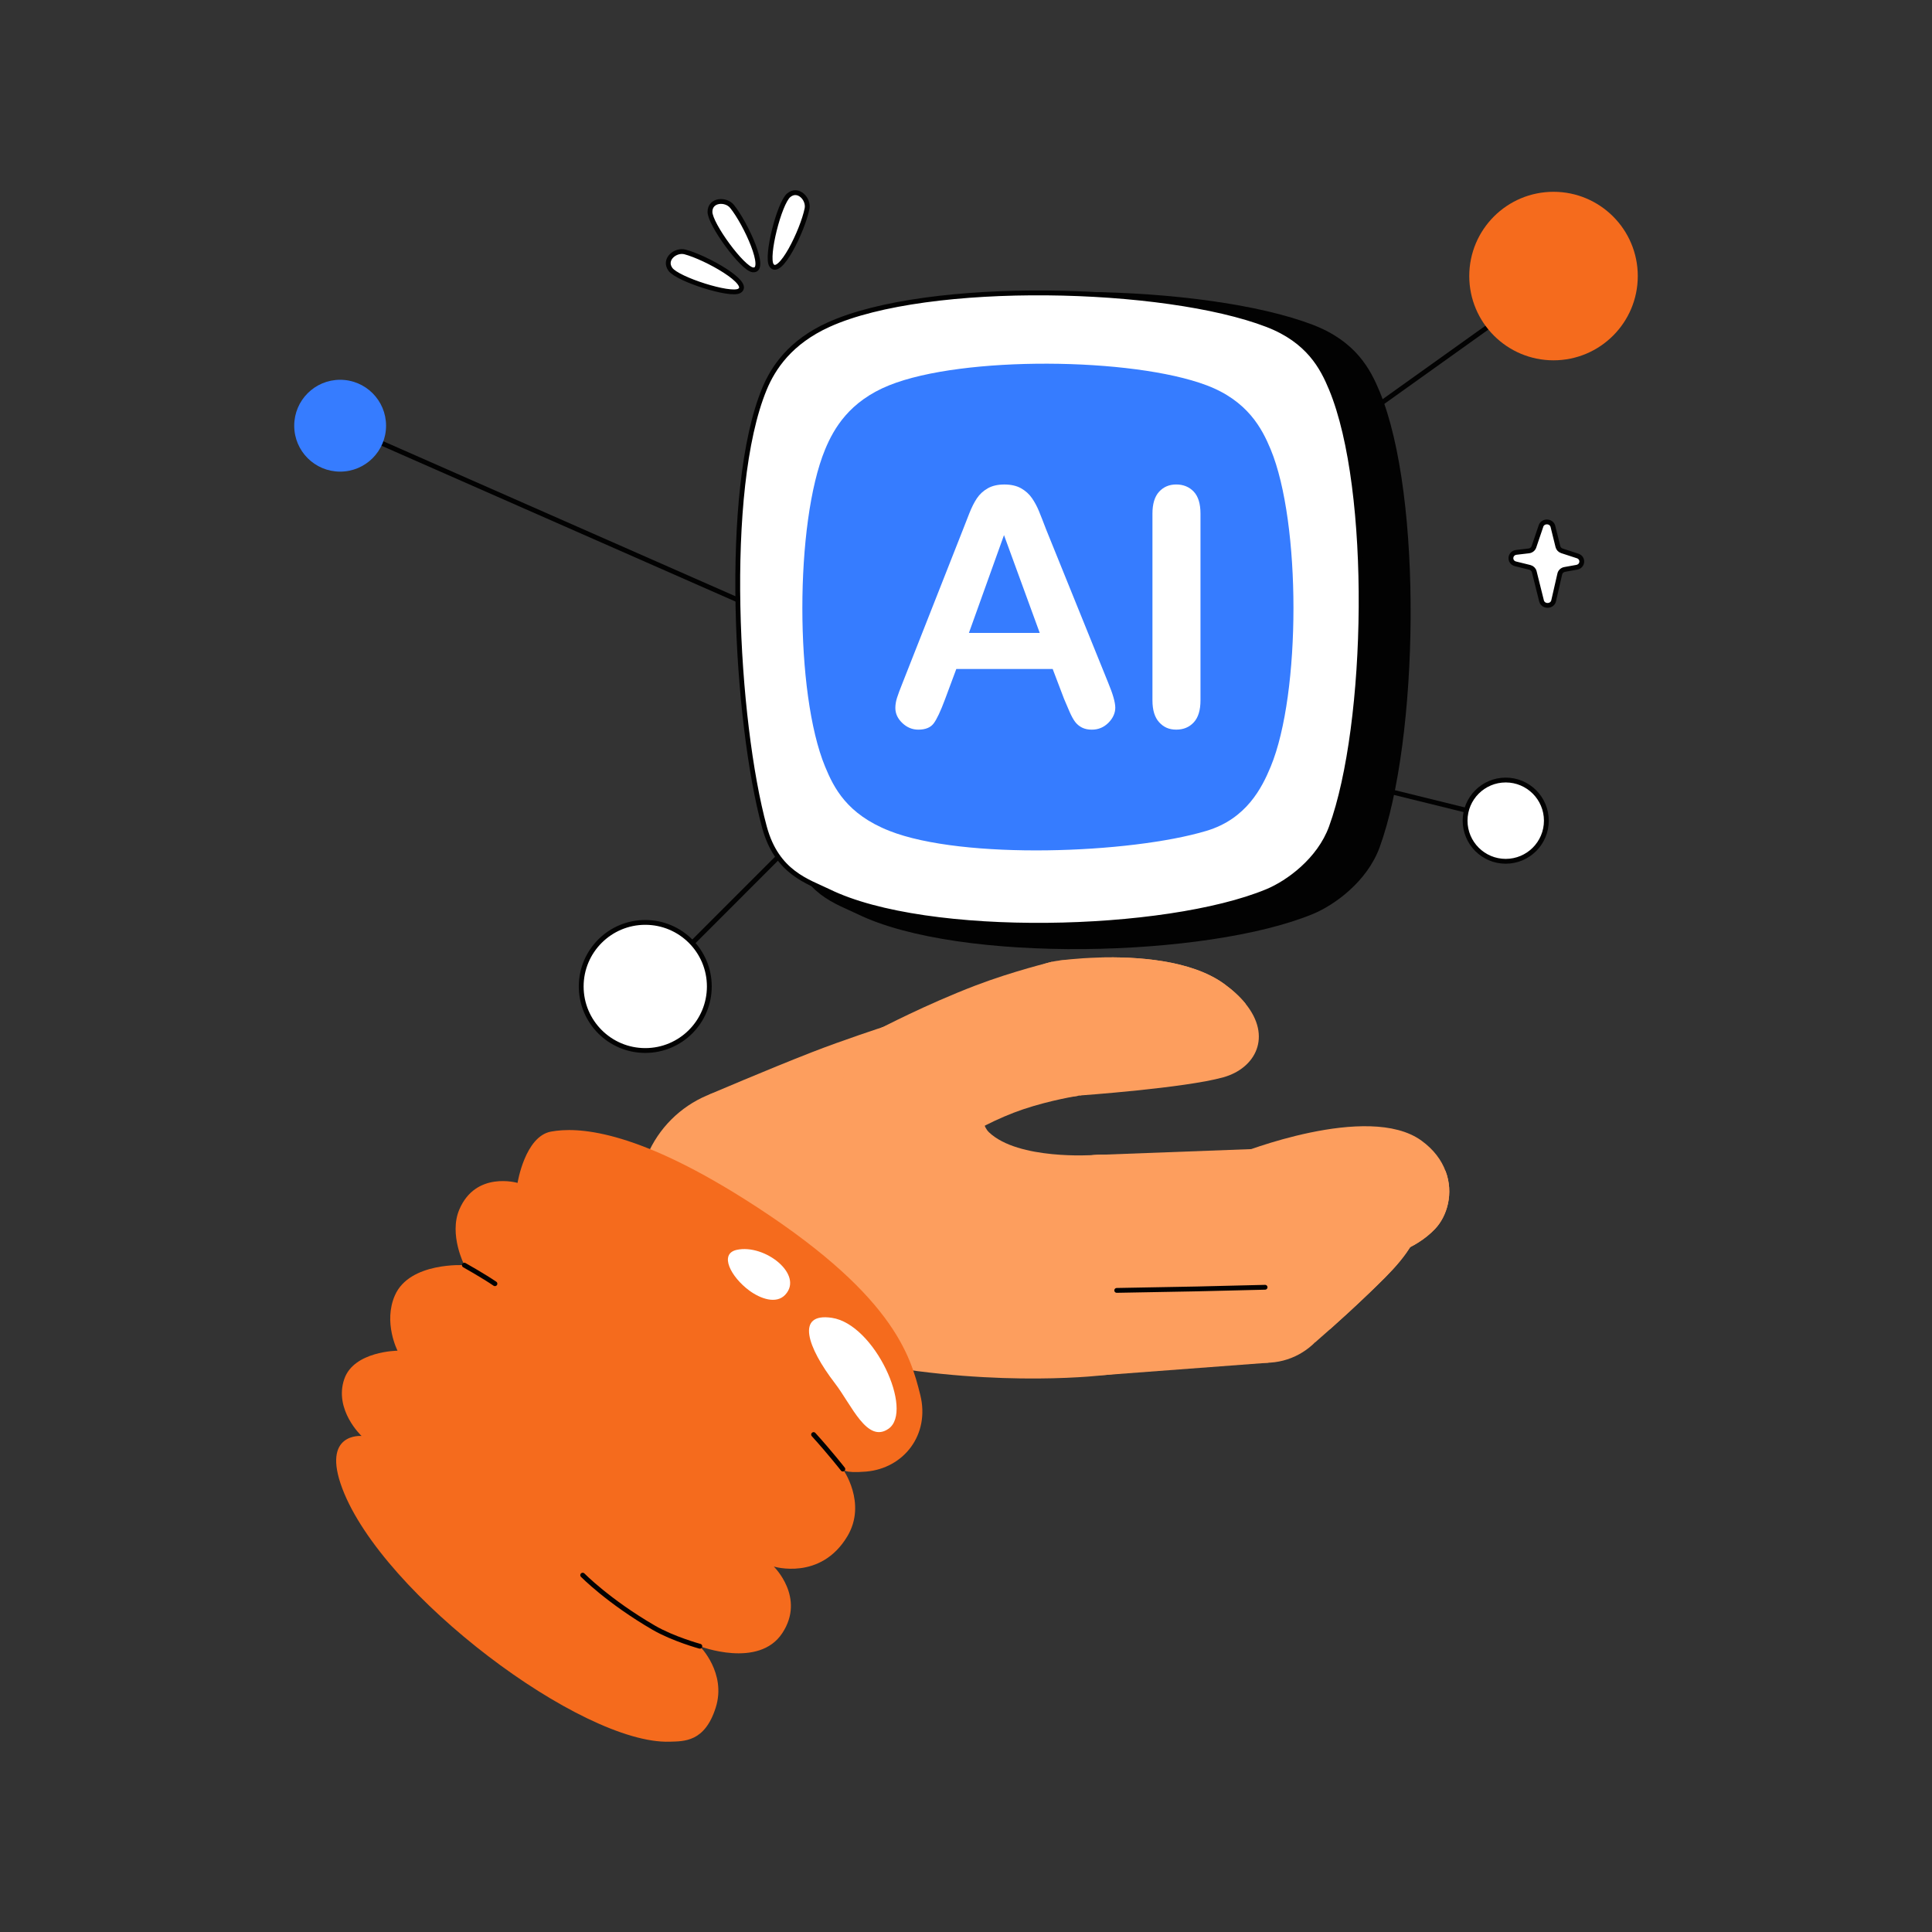 <svg xmlns="http://www.w3.org/2000/svg" id="Layer_1" viewBox="0 0 1600 1600"><rect x="0" y="0" width="1600" height="1600" fill="#333333" stroke="none"/><defs><style>.cls-1{fill:#F56B1D;}.cls-1,.cls-2,.cls-3,.cls-4,.cls-5,.cls-6,.cls-7{stroke-width:0px;}.cls-2{fill:#FD9E5E;}.cls-3{fill:#020202;}.cls-4{fill:#FD9E5E;}.cls-8{fill:none;}.cls-8,.cls-9{stroke:#020202;stroke-linecap:round;stroke-linejoin:round;stroke-width:4px;}.cls-5{fill:#F56B1D;}.cls-6{fill:#367CFF;}.cls-7,.cls-9{fill:#fff;}</style></defs><line class="cls-9" x1="651.82" y1="514.8" x2="312.57" y2="365.47"></line><circle class="cls-6" cx="281.69" cy="352.55" r="38.03"></circle><line class="cls-9" x1="899.95" y1="593.54" x2="1218.36" y2="672.03"></line><circle class="cls-9" cx="1246.98" cy="679.64" r="33.65"></circle><line class="cls-9" x1="739.31" y1="614.91" x2="566.21" y2="788.02"></line><circle class="cls-9" cx="534.38" cy="816.94" r="53.05"></circle><line class="cls-9" x1="980.12" y1="450.84" x2="1242.15" y2="263.66"></line><circle class="cls-1" cx="1286.56" cy="228.62" r="69.78"></circle><path class="cls-3" d="M1087.34,756.9c-87.18,36.11-292.66,41.43-377.43,0-17.54-8.57-44.5-15.87-55.22-55.22-24.78-91.05-36.11-290.26,0-377.43,7.47-18.04,22.11-40.22,55.22-55.22,85.95-38.93,289.35-33.84,377.43,0,35.83,13.77,47.75,37.18,55.22,55.22,36.11,87.18,32.31,288.78,0,377.43-10.3,28.26-37.18,47.75-55.22,55.22Z"></path><path class="cls-9" d="M1049.4,738.27c-83.88,34.74-281.58,39.86-363.15,0-16.88-8.25-42.82-15.27-53.13-53.13-23.84-87.6-34.74-279.27,0-363.15,7.19-17.35,21.27-38.7,53.13-53.13,82.7-37.46,278.4-32.56,363.15,0,34.48,13.25,45.94,35.77,53.13,53.13,34.74,83.88,31.08,277.85,0,363.15-9.91,27.19-35.77,45.94-53.13,53.13Z"></path><path class="cls-6" d="M999.2,688.06c-62.91,18.89-201.66,24.17-262.74,0-35.25-13.95-45.94-35.77-53.13-53.13-25.14-60.68-25.14-202.05,0-262.74,7.19-17.35,20.1-39.86,53.13-53.13,60.95-24.48,201.27-23.16,262.74,0,34.01,12.82,45.94,35.77,53.13,53.13,25.14,60.68,25.14,202.05,0,262.74-7.19,17.35-20,43.18-53.13,53.13Z"></path><path class="cls-7" d="M881.16,578.67l-9.37-24.64h-79.82l-9.37,25.18c-3.66,9.82-6.79,16.45-9.37,19.89-2.59,3.44-6.83,5.16-12.72,5.16-5,0-9.42-1.83-13.26-5.49-3.84-3.66-5.76-7.81-5.76-12.45,0-2.68.45-5.45,1.34-8.3.89-2.86,2.37-6.83,4.42-11.92l50.22-127.49c1.43-3.66,3.15-8.06,5.16-13.19,2.01-5.13,4.15-9.4,6.43-12.79,2.28-3.39,5.27-6.14,8.97-8.24,3.71-2.1,8.28-3.15,13.73-3.15s10.16,1.05,13.86,3.15,6.7,4.8,8.97,8.1c2.28,3.3,4.2,6.85,5.76,10.65,1.56,3.79,3.55,8.86,5.96,15.2l51.29,126.69c4.02,9.64,6.03,16.65,6.03,21.03s-1.9,8.73-5.69,12.52c-3.79,3.79-8.37,5.69-13.73,5.69-3.12,0-5.8-.56-8.04-1.67-2.23-1.12-4.11-2.63-5.62-4.55-1.52-1.92-3.15-4.87-4.89-8.84-1.74-3.97-3.24-7.48-4.49-10.51ZM802.41,524.17h58.66l-29.6-81.02-29.06,81.02Z"></path><path class="cls-7" d="M954.41,580.01v-154.68c0-8.04,1.83-14.06,5.49-18.08,3.66-4.02,8.39-6.03,14.2-6.03s10.83,1.99,14.53,5.96c3.71,3.97,5.56,10.02,5.56,18.15v154.68c0,8.12-1.85,14.2-5.56,18.21-3.71,4.02-8.55,6.03-14.53,6.03s-10.42-2.03-14.13-6.09c-3.71-4.06-5.56-10.11-5.56-18.15Z"></path><g id="Artwork_213"><g id="Artwork_237"><path id="C" class="cls-4" d="M1105.94,1070.88c0-31.87-25.85-57.69-57.71-57.68-31.87,0-57.69,25.85-57.68,57.71s25.85,57.69,57.71,57.68c19.92,0,37.47-10.1,47.84-25.45,6.22-9.21,9.85-20.31,9.84-32.26Z"></path><path class="cls-4" d="M1161.77,966.96c-7.19-6.41-16.92-11.2-29.47-12.96-54.36-7.74-128.85,80.48-128.85,80.48l85.82,77.03s4.93-4.16,12.48-10.93c8.39-7.47,20.16-18.19,32.14-29.69,17.62-17.07,36.16-34.2,42.64-57.33,4.01-14.24-.08-33.7-14.75-46.6Z"></path><path class="cls-2" d="M1161.77,966.96c-7.26-.63-16.36,1.06-27.85,6.42-50.83,23.77-70.69,85.19-56.02,112.18,5.93,10.86,15.02,14.52,23.83,15.01,8.39-7.47,20.16-18.19,32.14-29.69,17.62-17.07,36.16-34.2,42.64-57.33,4.01-14.24-.08-33.7-14.75-46.6Z"></path><circle id="C-2" class="cls-4" cx="911.85" cy="1082.1" r="56.71"></circle><polygon class="cls-4" points="1038.53 1013.98 902.33 1026.13 915.87 1138.66 994.09 1132.79 1050.51 1128.55 1038.53 1013.98"></polygon><circle id="C-3" class="cls-4" cx="621.7" cy="992.86" r="92.97"></circle><path class="cls-4" d="M731.24,850.54l81.77,55.66s-2.83,23.08,6.03,31.51c24.27,23.09,86.19,18.85,86.19,18.85,0,0,38.82,65.33,26.48,137.18-2.57,14.98-15.84,44.92-15.84,44.92,0,0-85.57,10.98-195.69-9.34-67.44-12.44-137.9-52.26-137.9-52.26l4.89-170.54s47.26-20.3,85.03-35.05c26.01-10.15,59.03-20.93,59.03-20.93Z"></path><circle id="C-4" class="cls-4" cx="755.22" cy="903.22" r="57.87"></circle><path class="cls-4" d="M871.4,796.45l21.55,111.03s-22.5,3.41-45.86,11.28c-20.21,6.8-44.26,19.31-51.15,25.61-3.24,2.96-6.06,5.2-6.06,5.2l-60.79-97.92s37.71-19.79,78.81-35.51c31.04-11.87,63.51-19.69,63.51-19.69Z"></path><circle id="C-5" class="cls-4" cx="883.48" cy="851.71" r="56.55"></circle><path class="cls-4" d="M1031.38,831.08c-4.39-5.41-10.16-10.85-17.56-16.24-27.55-20.01-72.84-22.72-103.66-21.86-19.38.54-33.01,2.52-33.01,2.52l17.01,111.74s86.97-6.13,118.98-15.08c26.69-7.48,40.56-33.68,18.24-61.08Z"></path><path class="cls-2" d="M1032.49,838.35c-.1-2.35-.47-4.78-1.11-7.27-4.39-5.41-10.16-10.85-17.56-16.24-27.55-20.01-72.84-22.72-103.66-21.86-.48,13.04,2.01,40.48,28.64,55.98,35.9,20.99,75.2,13.25,79.11,9.52,0,0,15.18-5.76,14.57-20.12Z"></path><path id="C-6" class="cls-4" d="M1099.36,1035.32c14.9-28.08,4.22-62.92-23.86-77.82-28.08-14.9-62.92-4.22-77.82,23.86-14.9,28.08-4.22,62.92,23.86,77.82,17.55,9.31,37.74,8.63,54.05-.04,9.79-5.2,18.18-13.29,23.77-23.82Z"></path><path class="cls-4" d="M1197.16,969.88c-3.34-9.01-9.67-17.79-19.9-25.21-44.27-32.25-151.38,10.78-151.38,10.78l39.78,107.85s6.29-1.36,16.11-3.79c10.89-2.66,26.27-6.6,42.21-11.12,23.51-6.79,47.86-13.22,64.38-30.56,10.2-10.67,15.7-29.73,8.81-47.95Z"></path><path class="cls-2" d="M1197.16,969.88c-6.1-3.95-14.91-6.72-27.54-7.37-55.9-2.84-102.13,41.97-101.83,72.62.14,12.34,6.44,19.82,13.98,24.37,10.89-2.66,26.27-6.6,42.21-11.12,23.51-6.79,47.86-13.22,64.38-30.56,10.2-10.67,15.7-29.73,8.81-47.95Z"></path><circle id="C-7" class="cls-4" cx="911.9" cy="1012.78" r="56.57"></circle><polygon class="cls-4" points="1040.7 951.47 905.23 956.55 913.05 1069.33 991.26 1067.43 1047.68 1066.06 1040.7 951.47"></polygon><polyline class="cls-8" points="924.83 1068.65 991.26 1067.43 1047.68 1066.06"></polyline></g><path class="cls-5" d="M428.62,979.64s6.13-38.54,27.69-42.5c21.56-3.96,68.22-2.03,159.53,55.47,123.91,78.03,138.16,129.83,146.31,162.67,8.15,32.84-13.68,60.83-45.04,63.44-19.15,1.6-19.1-2.1-19.1-2.1,0,0,20.23,28.16,3.7,55.73-22.12,36.9-60.9,24.99-60.9,24.99,0,0,26.54,25.67,7.01,55.21-19.53,29.54-68.25,10.8-68.25,10.8,0,0,22.27,22.08,13.16,50.82-9.11,28.75-26.33,27.85-38.2,28.23-72.61,2.31-237.74-121.39-271.05-209.7-17.55-46.52,15.96-43.48,15.96-43.48,0,0-23.14-21.65-14.3-47.23,7.99-23.12,44.08-23.4,44.08-23.4,0,0-12.05-23.48-2.14-45.92,12.24-27.73,57.5-24.92,57.5-24.92,0,0-12.99-25.28-4.23-45.98,13.67-32.31,48.27-22.14,48.27-22.14Z"></path><path class="cls-8" d="M482.56,1304.47s21.37,21.79,58.95,43.58c15.98,9.26,38.06,15.31,38.06,15.31"></path><path class="cls-8" d="M384.58,1047.76s16.21,9.12,25.3,15.36"></path><path class="cls-8" d="M698.01,1216.63s-10.52-13.47-24.23-28.59"></path><path class="cls-7" d="M735.87,1183.21c21.07-14.79-11.42-86.6-47-91.85-30.23-4.46-20.24,24.5,2.53,54.14,13.98,18.2,26.71,50.17,44.47,37.71Z"></path><path class="cls-7" d="M650.27,1072.29c15.64-16.7-16.96-42.3-40.13-37.21-14.96,3.29-4.73,22.54,10.35,33.67,9.26,6.83,22.35,11.48,29.78,3.54Z"></path></g><path class="cls-9" d="M612.23,240.91c-7.47,4.3-50.9-9.56-56.99-17.82-6.04-8.21,4.12-16.55,12.06-14.45,17.58,4.66,55.71,26.07,44.93,32.27Z"></path><path class="cls-9" d="M623.5,223.49c-8.57-.93-35.48-37.73-35.53-47.99-.04-10.19,13.09-10.94,18.26-4.57,11.45,14.13,29.63,53.9,17.27,52.55Z"></path><path class="cls-9" d="M638.9,219.69c-4.75-7.19,6.41-51.39,14.28-57.98,7.82-6.54,16.78,3.1,15.17,11.14-3.57,17.83-22.59,57.21-29.44,46.83Z"></path><path class="cls-9" d="M1276.18,435.63l-5.85,17.25c-.61,1.8-2.28,3.11-4.27,3.34l-10.27,1.21c-5.63.67-6.15,8.19-.66,9.54l11.74,2.89c1.85.45,3.28,1.84,3.72,3.59l6.03,24.16c1.26,5.05,8.89,4.98,10.05-.09l5.08-22.19c.44-1.91,2.04-3.39,4.07-3.75l9.95-1.79c5.19-.93,5.71-7.75.72-9.38l-12.95-4.22c-1.67-.55-2.93-1.87-3.34-3.49l-4.12-16.69c-1.19-4.81-8.33-5.08-9.92-.38Z"></path></svg>